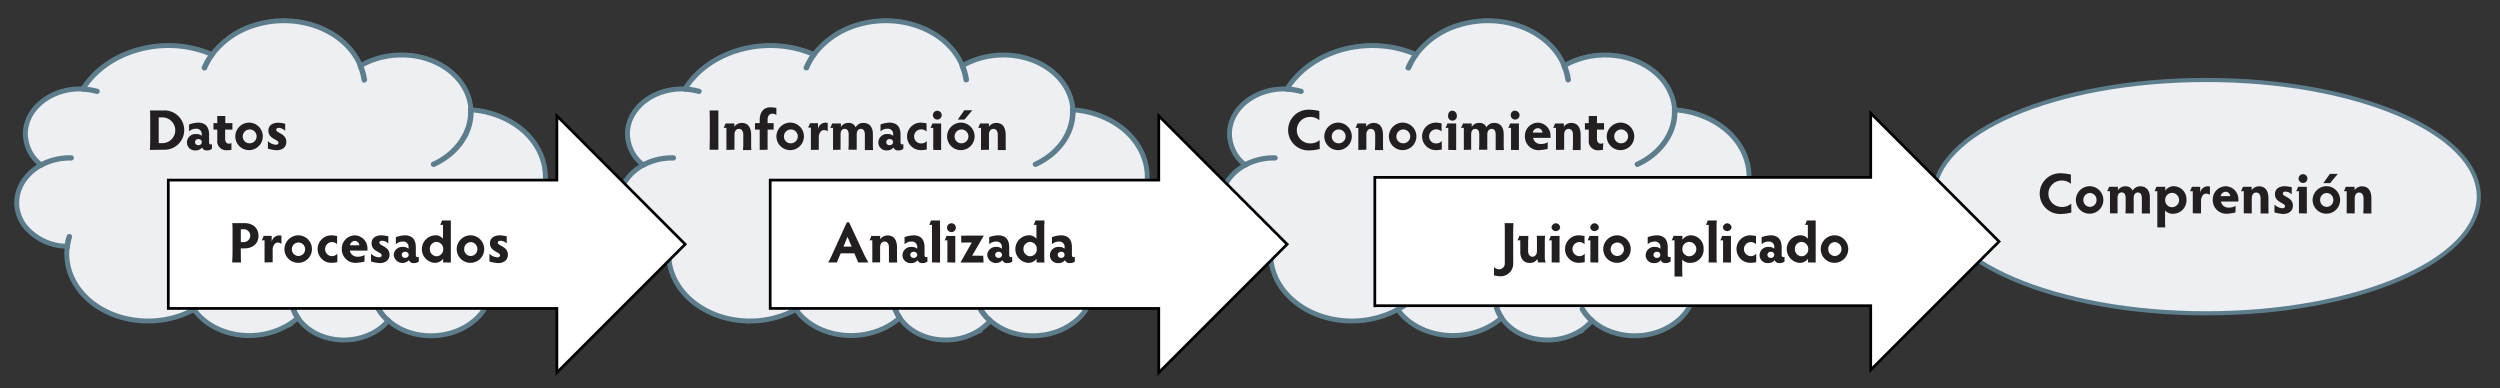 <svg id="Layer_1" data-name="Layer 1" xmlns="http://www.w3.org/2000/svg" viewBox="0 0 567 88"><rect x="0" y="0" width="567" height="88" fill="#333333" stroke="none"/><defs><style>.cls-1,.cls-2,.cls-4,.cls-5{fill:#edeff3;}.cls-1,.cls-3,.cls-4,.cls-5{stroke:#5e7d8c;stroke-miterlimit:8;}.cls-1{stroke-width:0.94px;}.cls-3{fill:none;}.cls-3,.cls-5{stroke-width:0.89px;}.cls-4{stroke-width:1.11px;}.cls-4,.cls-6{fill-rule:evenodd;}.cls-6{fill:#fff;stroke:#000;stroke-miterlimit:10;stroke-width:0.62px;}.cls-7{fill:#231f20;}</style></defs><ellipse class="cls-1" cx="500.38" cy="44.6" rx="61.81" ry="26.46"/><path class="cls-2" d="M288.27,56.06c-1,8.55,6.56,16,16.86,16.69A22,22,0,0,0,317,70.19c4.12,5.8,13.17,7.64,20.23,4.12a14.71,14.71,0,0,0,3.34-2.25c3.22,4.81,10.58,6.48,16.44,3.72a11.86,11.86,0,0,0,4.08-3.09c5,4.46,13.56,4.63,19,.38a10.88,10.88,0,0,0,4.23-6.73c7.79-2.16,12.12-9.12,9.66-15.56a12,12,0,0,0-.75-1.58c6-7.12,4-16.81-4.5-21.65a20.88,20.88,0,0,0-8.93-2.64c-.42-7.33-7.94-12.88-16.79-12.4a18.67,18.67,0,0,0-8.27,2.41C351.42,6.85,340.75,2.7,331,5.66a18.83,18.83,0,0,0-9.83,6.73c-10.38-4.58-23.39-1.23-29.08,7.48l-.21.33c-6.66-.32-12.48,3.88-13,9.4a9,9,0,0,0,3.56,7.83c-5.61,3.08-7.24,9.32-3.65,13.94a12.48,12.48,0,0,0,9.39,4.47Z"/><path class="cls-3" d="M288.27,56.06c-1,8.55,6.56,16,16.86,16.69A22,22,0,0,0,317,70.19c4.12,5.8,13.17,7.64,20.23,4.12a14.71,14.71,0,0,0,3.34-2.25c3.22,4.81,10.58,6.48,16.44,3.72a11.86,11.86,0,0,0,4.08-3.09c5,4.46,13.56,4.63,19,.38a10.88,10.88,0,0,0,4.23-6.73c7.79-2.16,12.12-9.12,9.66-15.56a12,12,0,0,0-.75-1.58c6-7.12,4-16.81-4.5-21.65a20.88,20.88,0,0,0-8.93-2.64c-.42-7.33-7.94-12.88-16.79-12.4a18.67,18.67,0,0,0-8.27,2.41C351.42,6.85,340.75,2.7,331,5.66a18.83,18.83,0,0,0-9.83,6.73c-10.38-4.58-23.39-1.23-29.08,7.48l-.21.33c-6.66-.32-12.48,3.88-13,9.4a9,9,0,0,0,3.56,7.83c-5.61,3.08-7.24,9.32-3.65,13.94a12.48,12.48,0,0,0,9.39,4.47Z"/><path class="cls-4" d="M288.27,56.06c-1,8.55,6.56,16,16.86,16.69A22,22,0,0,0,317,70.19c4.12,5.8,13.17,7.64,20.23,4.12a14.71,14.71,0,0,0,3.34-2.25c3.22,4.81,10.58,6.48,16.44,3.72a11.86,11.86,0,0,0,4.08-3.09c5,4.46,13.56,4.63,19,.38a10.88,10.88,0,0,0,4.23-6.73c7.79-2.16,12.12-9.12,9.66-15.56a12,12,0,0,0-.75-1.58c6-7.12,4-16.81-4.5-21.65a20.88,20.88,0,0,0-8.93-2.64c-.42-7.33-7.94-12.88-16.79-12.4a18.67,18.67,0,0,0-8.27,2.41C351.42,6.85,340.75,2.7,331,5.66a18.83,18.83,0,0,0-9.83,6.73c-10.38-4.58-23.39-1.23-29.08,7.48l-.21.33c-6.66-.32-12.48,3.88-13,9.4a9,9,0,0,0,3.56,7.83c-5.61,3.08-7.24,9.32-3.65,13.94a12.48,12.48,0,0,0,9.39,4.47Z"/><path class="cls-5" d="M282.26,37.65a.2.2,0,0,1-.16-.07.14.14,0,0,1,0-.21,14.25,14.25,0,0,1,7.07-1.71.17.17,0,0,1,.18.16.19.19,0,0,1-.2.15,13.76,13.76,0,0,0-6.84,1.65A.19.19,0,0,1,282.26,37.65Z"/><path class="cls-5" d="M295,20.86H295a14.8,14.8,0,0,0-3.06-.49.16.16,0,0,1-.17-.16.18.18,0,0,1,.2-.14,13.73,13.73,0,0,1,3.15.51.14.14,0,0,1,.12.19A.19.19,0,0,1,295,20.86Z"/><path class="cls-5" d="M319.41,15.53h-.07a.14.14,0,0,1-.12-.19A15.41,15.41,0,0,1,321,12.28a.21.21,0,0,1,.25-.06.14.14,0,0,1,.07.21,15.11,15.11,0,0,0-1.7,3A.16.16,0,0,1,319.41,15.53Z"/><path class="cls-5" d="M355.66,18.25a.17.17,0,0,1-.19-.13,13.09,13.09,0,0,0-.88-3.15.16.16,0,0,1,.11-.2.21.21,0,0,1,.24.09,13.09,13.09,0,0,1,.9,3.22.17.17,0,0,1-.16.17Z"/><path class="cls-5" d="M371.37,37.42a.21.21,0,0,1-.17-.08.15.15,0,0,1,.08-.21c5.35-2.46,8.63-7.3,8.34-12.33,0-.08.07-.15.17-.16h0a.18.18,0,0,1,.19.14c.29,5.14-3.06,10.1-8.54,12.62Z"/><path class="cls-5" d="M393.37,49.57a.21.21,0,0,1-.18-.08A12.59,12.59,0,0,0,389,45.22a.13.13,0,0,1,0-.21.21.21,0,0,1,.26,0,12.93,12.93,0,0,1,4.28,4.37.15.15,0,0,1-.09.21Z"/><path class="cls-5" d="M384.35,66.44h0a.17.17,0,0,1-.16-.17,9.34,9.34,0,0,0,.11-2.11.17.17,0,0,1,.17-.17h0a.18.18,0,0,1,.19.14,9.36,9.36,0,0,1-.11,2.18A.18.18,0,0,1,384.35,66.44Z"/><path class="cls-5" d="M361.08,72.85a.24.24,0,0,1-.14,0,11,11,0,0,1-2.22-2.66.15.15,0,0,1,.09-.2.2.2,0,0,1,.25.07,10.9,10.9,0,0,0,2.15,2.58.14.14,0,0,1,0,.22A.25.25,0,0,1,361.08,72.85Z"/><path class="cls-5" d="M340.56,72.25a.21.21,0,0,1-.17-.08,8.92,8.92,0,0,1-1.12-2.33c0-.08,0-.16.13-.19a.2.2,0,0,1,.23.11A8.72,8.72,0,0,0,340.72,72a.15.15,0,0,1-.08.21Z"/><path class="cls-5" d="M317.05,70.29a.2.2,0,0,1-.16-.07.14.14,0,0,1,.05-.21,18.29,18.29,0,0,0,3.46-2.42.22.22,0,0,1,.27,0,.13.13,0,0,1,0,.21,18.89,18.89,0,0,1-3.53,2.47A.17.17,0,0,1,317.05,70.29Z"/><path class="cls-5" d="M288.23,56.24s0,0,0,0-.18-.07-.17-.16a13.21,13.21,0,0,1,.52-2.45.18.18,0,0,1,.22-.11.16.16,0,0,1,.14.18,12.68,12.68,0,0,0-.51,2.4A.19.19,0,0,1,288.23,56.24Z"/><polyline class="cls-6" points="311.85 69.33 424.28 69.33 424.28 83.89 453.38 54.78 424.28 25.68 424.28 40.23 311.81 40.23 311.81 69.67"/><path class="cls-2" d="M151.76,56.06c-1,8.55,6.56,16,16.86,16.69a22,22,0,0,0,11.89-2.56c4.11,5.8,13.17,7.64,20.23,4.12a14.65,14.65,0,0,0,3.33-2.25c3.22,4.81,10.58,6.48,16.45,3.72a12,12,0,0,0,4.08-3.09c5,4.46,13.55,4.63,19,.38a10.89,10.89,0,0,0,4.24-6.73c7.79-2.16,12.11-9.12,9.66-15.56a10.91,10.91,0,0,0-.76-1.58c6-7.12,4-16.81-4.5-21.65a20.84,20.84,0,0,0-8.92-2.64c-.42-7.33-7.94-12.88-16.79-12.4a18.67,18.67,0,0,0-8.27,2.41C214.9,6.85,204.23,2.7,194.46,5.66a18.85,18.85,0,0,0-9.84,6.73c-10.37-4.58-23.39-1.23-29.07,7.48l-.21.33c-6.66-.32-12.48,3.88-13,9.4a9,9,0,0,0,3.57,7.83c-5.61,3.08-7.24,9.32-3.65,13.94a12.46,12.46,0,0,0,9.39,4.47Z"/><path class="cls-3" d="M151.76,56.06c-1,8.55,6.56,16,16.86,16.69a22,22,0,0,0,11.89-2.56c4.11,5.8,13.17,7.64,20.23,4.12a14.65,14.65,0,0,0,3.33-2.25c3.22,4.81,10.58,6.48,16.45,3.72a12,12,0,0,0,4.08-3.09c5,4.46,13.55,4.63,19,.38a10.89,10.89,0,0,0,4.24-6.73c7.79-2.16,12.11-9.12,9.66-15.56a10.91,10.91,0,0,0-.76-1.58c6-7.12,4-16.81-4.5-21.65a20.84,20.84,0,0,0-8.92-2.64c-.42-7.33-7.94-12.88-16.79-12.4a18.67,18.67,0,0,0-8.27,2.41C214.9,6.85,204.23,2.7,194.46,5.66a18.85,18.85,0,0,0-9.84,6.73c-10.37-4.58-23.39-1.23-29.07,7.48l-.21.33c-6.66-.32-12.48,3.88-13,9.4a9,9,0,0,0,3.57,7.83c-5.61,3.08-7.24,9.32-3.65,13.94a12.46,12.46,0,0,0,9.39,4.47Z"/><path class="cls-4" d="M151.76,56.06c-1,8.55,6.56,16,16.86,16.69a22,22,0,0,0,11.89-2.56c4.11,5.8,13.17,7.64,20.23,4.12a14.65,14.65,0,0,0,3.33-2.25c3.22,4.81,10.58,6.48,16.45,3.72a12,12,0,0,0,4.08-3.09c5,4.46,13.55,4.63,19,.38a10.89,10.89,0,0,0,4.24-6.73c7.79-2.16,12.11-9.12,9.66-15.56a10.91,10.91,0,0,0-.76-1.58c6-7.12,4-16.81-4.5-21.65a20.84,20.84,0,0,0-8.92-2.64c-.42-7.33-7.94-12.88-16.79-12.4a18.67,18.67,0,0,0-8.27,2.41C214.9,6.85,204.23,2.7,194.46,5.66a18.85,18.85,0,0,0-9.84,6.73c-10.37-4.58-23.39-1.23-29.07,7.48l-.21.33c-6.66-.32-12.48,3.88-13,9.4a9,9,0,0,0,3.57,7.83c-5.61,3.08-7.24,9.32-3.65,13.94a12.46,12.46,0,0,0,9.39,4.47Z"/><path class="cls-5" d="M145.75,37.65a.21.21,0,0,1-.17-.07.14.14,0,0,1,.06-.21,14.19,14.19,0,0,1,7.06-1.71c.11,0,.19.07.18.16a.17.17,0,0,1-.19.15,13.83,13.83,0,0,0-6.85,1.65A.16.16,0,0,1,145.75,37.65Z"/><path class="cls-5" d="M158.51,20.86h-.07a14.71,14.71,0,0,0-3.05-.49.16.16,0,0,1-.17-.16.18.18,0,0,1,.2-.14,13.91,13.91,0,0,1,3.15.51.13.13,0,0,1,.11.19A.18.18,0,0,1,158.51,20.86Z"/><path class="cls-5" d="M182.89,15.53h-.07a.14.14,0,0,1-.11-.19,14.88,14.88,0,0,1,1.72-3.05.23.23,0,0,1,.26-.06.13.13,0,0,1,.06.21,14.58,14.58,0,0,0-1.69,3A.18.18,0,0,1,182.89,15.53Z"/><path class="cls-5" d="M219.15,18.25a.16.16,0,0,1-.19-.13,13.11,13.11,0,0,0-.89-3.15.16.16,0,0,1,.12-.2.21.21,0,0,1,.24.09,14,14,0,0,1,.9,3.22.17.17,0,0,1-.16.17Z"/><path class="cls-5" d="M234.86,37.42a.2.2,0,0,1-.17-.08.14.14,0,0,1,.07-.21c5.36-2.46,8.63-7.3,8.34-12.33a.18.18,0,0,1,.18-.16h0c.1,0,.19.06.19.14.3,5.14-3.05,10.1-8.53,12.62Z"/><path class="cls-5" d="M256.85,49.57a.18.18,0,0,1-.17-.08,12.62,12.62,0,0,0-4.18-4.27.13.13,0,0,1,0-.21.21.21,0,0,1,.26,0A12.84,12.84,0,0,1,257,49.35a.14.14,0,0,1-.08.21Z"/><path class="cls-5" d="M247.84,66.44h0a.15.15,0,0,1-.15-.17,9.34,9.34,0,0,0,.1-2.11.18.18,0,0,1,.18-.17h0c.1,0,.19.06.19.14a9.36,9.36,0,0,1-.11,2.18A.17.17,0,0,1,247.84,66.44Z"/><path class="cls-5" d="M224.57,72.85a.25.25,0,0,1-.15,0,10.91,10.91,0,0,1-2.21-2.66c-.05-.07,0-.16.08-.2a.19.19,0,0,1,.25.07,10.94,10.94,0,0,0,2.16,2.58.14.14,0,0,1,0,.22A.21.21,0,0,1,224.57,72.85Z"/><path class="cls-5" d="M204.05,72.25a.2.2,0,0,1-.17-.08,9.29,9.29,0,0,1-1.13-2.33.17.17,0,0,1,.14-.19.18.18,0,0,1,.22.11A9.05,9.05,0,0,0,204.2,72a.14.14,0,0,1-.07.21Z"/><path class="cls-5" d="M180.54,70.29a.19.19,0,0,1-.16-.07.13.13,0,0,1,.05-.21,18.61,18.61,0,0,0,3.46-2.42.21.21,0,0,1,.26,0,.13.13,0,0,1,0,.21,18.57,18.57,0,0,1-3.53,2.47A.16.16,0,0,1,180.54,70.29Z"/><path class="cls-5" d="M151.72,56.24h0a.16.16,0,0,1-.17-.16,14.08,14.08,0,0,1,.52-2.45.2.2,0,0,1,.23-.11c.1,0,.16.1.13.18a14.46,14.46,0,0,0-.51,2.4A.17.17,0,0,1,151.72,56.24Z"/><polygon class="cls-6" points="205.83 40.84 262.81 40.84 262.81 26.29 291.92 55.4 262.81 84.5 262.81 69.95 174.68 69.95 174.68 40.84 205.83 40.84"/><path class="cls-2" d="M15.24,56.06c-1,8.55,6.56,16,16.86,16.69A22,22,0,0,0,44,70.19c4.12,5.8,13.18,7.64,20.23,4.12a14.71,14.71,0,0,0,3.34-2.25c3.22,4.81,10.58,6.48,16.44,3.72a11.86,11.86,0,0,0,4.08-3.09c5,4.46,13.56,4.63,19,.38a10.88,10.88,0,0,0,4.23-6.73c7.79-2.16,12.12-9.12,9.66-15.56a12,12,0,0,0-.75-1.58c6-7.12,4-16.81-4.5-21.65a20.88,20.88,0,0,0-8.93-2.64C106.41,17.58,98.89,12,90,12.51a18.59,18.59,0,0,0-8.26,2.41C78.39,6.85,67.72,2.7,57.94,5.66a18.83,18.83,0,0,0-9.83,6.73C37.74,7.81,24.72,11.16,19,19.87l-.21.33c-6.66-.32-12.47,3.88-13,9.4a9,9,0,0,0,3.56,7.83c-5.6,3.08-7.24,9.32-3.65,13.94a12.48,12.48,0,0,0,9.39,4.47Z"/><path class="cls-3" d="M15.24,56.06c-1,8.55,6.56,16,16.86,16.69A22,22,0,0,0,44,70.19c4.12,5.8,13.18,7.64,20.23,4.12a14.71,14.71,0,0,0,3.34-2.25c3.22,4.81,10.58,6.48,16.44,3.72a11.86,11.86,0,0,0,4.08-3.09c5,4.46,13.56,4.63,19,.38a10.88,10.88,0,0,0,4.23-6.73c7.79-2.16,12.12-9.12,9.66-15.56a12,12,0,0,0-.75-1.58c6-7.12,4-16.81-4.5-21.65a20.88,20.88,0,0,0-8.93-2.64C106.41,17.58,98.89,12,90,12.51a18.59,18.59,0,0,0-8.26,2.41C78.39,6.85,67.72,2.7,57.94,5.66a18.83,18.83,0,0,0-9.83,6.73C37.74,7.81,24.72,11.16,19,19.87l-.21.33c-6.66-.32-12.47,3.88-13,9.4a9,9,0,0,0,3.56,7.83c-5.6,3.08-7.24,9.32-3.65,13.94a12.48,12.48,0,0,0,9.39,4.47Z"/><path class="cls-4" d="M15.24,56.06c-1,8.55,6.56,16,16.86,16.69A22,22,0,0,0,44,70.19c4.12,5.8,13.18,7.64,20.23,4.12a14.71,14.71,0,0,0,3.34-2.25c3.22,4.81,10.58,6.48,16.44,3.72a11.86,11.86,0,0,0,4.08-3.09c5,4.46,13.56,4.63,19,.38a10.88,10.88,0,0,0,4.23-6.73c7.79-2.16,12.12-9.12,9.66-15.56a12,12,0,0,0-.75-1.58c6-7.12,4-16.81-4.5-21.65a20.88,20.88,0,0,0-8.93-2.64C106.41,17.58,98.89,12,90,12.51a18.59,18.59,0,0,0-8.26,2.41C78.39,6.85,67.72,2.7,57.94,5.66a18.83,18.83,0,0,0-9.83,6.73C37.74,7.81,24.72,11.16,19,19.87l-.21.33c-6.66-.32-12.47,3.88-13,9.4a9,9,0,0,0,3.56,7.83c-5.6,3.08-7.24,9.32-3.65,13.94a12.48,12.48,0,0,0,9.39,4.47Z"/><path class="cls-5" d="M9.23,37.65a.2.2,0,0,1-.16-.07.14.14,0,0,1,0-.21,14.25,14.25,0,0,1,7.07-1.71.17.17,0,0,1,.18.16.19.19,0,0,1-.2.15,13.79,13.79,0,0,0-6.84,1.65A.19.19,0,0,1,9.23,37.65Z"/><path class="cls-5" d="M22,20.86h-.07a14.8,14.8,0,0,0-3.06-.49.16.16,0,0,1-.17-.16.18.18,0,0,1,.2-.14,13.73,13.73,0,0,1,3.15.51.14.14,0,0,1,.12.19A.19.19,0,0,1,22,20.86Z"/><path class="cls-5" d="M46.38,15.53h-.07a.14.14,0,0,1-.12-.19,15.41,15.41,0,0,1,1.73-3.05.23.23,0,0,1,.26-.06.14.14,0,0,1,.06.21,15.11,15.11,0,0,0-1.7,3A.16.16,0,0,1,46.38,15.53Z"/><path class="cls-5" d="M82.64,18.25a.18.18,0,0,1-.2-.13A13.09,13.09,0,0,0,81.56,15a.16.16,0,0,1,.12-.2.2.2,0,0,1,.23.09,13.09,13.09,0,0,1,.9,3.22c0,.08-.06.16-.16.17Z"/><path class="cls-5" d="M98.34,37.42a.23.23,0,0,1-.17-.08.15.15,0,0,1,.08-.21c5.35-2.46,8.63-7.3,8.34-12.33,0-.08.07-.15.18-.16h0a.18.18,0,0,1,.19.14c.3,5.14-3,10.1-8.53,12.62Z"/><path class="cls-5" d="M120.34,49.57a.21.21,0,0,1-.18-.08A12.59,12.59,0,0,0,116,45.22a.13.13,0,0,1,0-.21.21.21,0,0,1,.26,0,12.93,12.93,0,0,1,4.28,4.37.15.15,0,0,1-.09.21Z"/><path class="cls-5" d="M111.32,66.44h0a.17.17,0,0,1-.16-.17,8.8,8.8,0,0,0,.11-2.11c0-.09.07-.16.18-.17h0c.1,0,.19.06.19.14a9.36,9.36,0,0,1-.11,2.18A.18.18,0,0,1,111.32,66.44Z"/><path class="cls-5" d="M88.05,72.85a.24.24,0,0,1-.14,0,11.19,11.19,0,0,1-2.22-2.66.15.15,0,0,1,.09-.2A.2.2,0,0,1,86,70a10.9,10.9,0,0,0,2.15,2.58.14.14,0,0,1,0,.22A.21.21,0,0,1,88.05,72.85Z"/><path class="cls-5" d="M67.53,72.25a.23.23,0,0,1-.17-.08,8.92,8.92,0,0,1-1.12-2.33c0-.08,0-.16.13-.19a.2.2,0,0,1,.23.11A8.72,8.72,0,0,0,67.69,72a.14.14,0,0,1-.07.21Z"/><path class="cls-5" d="M44,70.29a.2.2,0,0,1-.16-.07.14.14,0,0,1,.06-.21,19,19,0,0,0,3.46-2.42.21.21,0,0,1,.26,0,.13.13,0,0,1,0,.21,18.89,18.89,0,0,1-3.53,2.47A.17.17,0,0,1,44,70.29Z"/><path class="cls-5" d="M15.2,56.24h0c-.11,0-.18-.07-.17-.16a13.21,13.21,0,0,1,.52-2.45.19.19,0,0,1,.22-.11.16.16,0,0,1,.14.18,12.68,12.68,0,0,0-.51,2.4A.19.19,0,0,1,15.2,56.24Z"/><polygon class="cls-6" points="69.31 40.84 126.3 40.84 126.3 26.29 155.4 55.4 126.3 84.5 126.3 69.95 38.17 69.95 38.17 40.84 69.31 40.84"/><path class="cls-7" d="M54.62,57.19c0,.88,0,1.92.05,2.33h-2c0-.41.07-1.45.07-2.33V52.82c0-.88,0-1.82-.07-2.21h2.78c2,0,3.18,1.21,3.18,2.87s-1.19,2.85-3.19,2.85h-.83Zm0-2.28h.62a1.46,1.46,0,0,0,1.51-1.44A1.43,1.43,0,0,0,55.24,52h-.62Z"/><path class="cls-7" d="M60,59.52c0-.45,0-.89,0-1.33V54.5h-.63a6.91,6.91,0,0,0,.43-1h1.82v1.33a1.77,1.77,0,0,1,1.63-1.44,5.51,5.51,0,0,1,.58.05V55.3A1.57,1.57,0,0,0,63,55c-.73,0-1.16.87-1.16,1.59v1.56c0,.44,0,.88,0,1.33Z"/><path class="cls-7" d="M67.71,53.37a3.12,3.12,0,1,1-3.2,3.13A3.17,3.17,0,0,1,67.71,53.37Zm0,4.69A1.52,1.52,0,0,0,69.2,56.5a1.5,1.5,0,1,0-3,0A1.51,1.51,0,0,0,67.71,58.06Z"/><path class="cls-7" d="M75.2,58.09a1.67,1.67,0,0,0,1.31-.54v1.91a7.46,7.46,0,0,1-1.35.15,3.12,3.12,0,1,1,0-6.24c.51,0,.93.13,1.3.14v1.88a1.67,1.67,0,0,0-1.26-.49,1.6,1.6,0,0,0,0,3.19Z"/><path class="cls-7" d="M82.67,59.33a11.44,11.44,0,0,1-1.92.29,3.09,3.09,0,0,1-3.23-3.11,3,3,0,0,1,2.93-3.13,2.94,2.94,0,0,1,2.89,3,2.52,2.52,0,0,1,0,.46h-4a1.69,1.69,0,0,0,1.71,1.38,2.87,2.87,0,0,0,1.62-.39Zm-1.17-3.7a1.09,1.09,0,0,0-1-1,1.19,1.19,0,0,0-1.13,1Z"/><path class="cls-7" d="M84.15,57.54a2.87,2.87,0,0,0,1.8.83c.38,0,.61-.18.61-.47,0-.76-2.29-.84-2.29-2.7,0-1.14.82-1.83,2.29-1.83a9.54,9.54,0,0,1,1.52.23v1.63a2.09,2.09,0,0,0-1.43-.63c-.44,0-.6.21-.6.46,0,.72,2.29.79,2.29,2.71,0,1.11-.78,1.9-2.27,1.9a11.2,11.2,0,0,1-1.92-.35Z"/><path class="cls-7" d="M95,59.31a1.78,1.78,0,0,1-1.15.36A1.06,1.06,0,0,1,92.75,59a2,2,0,0,1-3.45-1.13A1.93,1.93,0,0,1,91.43,56a1.83,1.83,0,0,1,1.23.42V56a1.17,1.17,0,0,0-1.33-1.21,2.13,2.13,0,0,0-1.55.61V53.78a7.27,7.27,0,0,1,2-.41c1.75,0,2.53,1,2.53,2.73v1.63c0,.47.16.58.34.58a.51.51,0,0,0,.31-.07Zm-3.1-.83a.76.76,0,0,0,.8-.69.75.75,0,0,0-.8-.68.69.69,0,1,0,0,1.37Z"/><path class="cls-7" d="M100.5,59.52c0-.23,0-.46,0-.84a2.32,2.32,0,0,1-2,.93,3.13,3.13,0,0,1,.15-6.24,2.11,2.11,0,0,1,1.82.78V51h-.64a6.55,6.55,0,0,0,.42-1h2c0,.46,0,1,0,1.32v6.9c0,.4,0,1,0,1.33ZM99,54.86a1.56,1.56,0,0,0-1.51,1.63,1.58,1.58,0,0,0,1.54,1.63,1.56,1.56,0,0,0,1.49-1.62A1.58,1.58,0,0,0,99,54.86Z"/><path class="cls-7" d="M106.77,53.37a3.12,3.12,0,1,1-3.19,3.13A3.16,3.16,0,0,1,106.77,53.37Zm0,4.69a1.53,1.53,0,0,0,1.5-1.56,1.55,1.55,0,0,0-1.5-1.59,1.53,1.53,0,0,0-1.49,1.59A1.51,1.51,0,0,0,106.77,58.06Z"/><path class="cls-7" d="M111,57.54a2.82,2.82,0,0,0,1.8.83c.37,0,.61-.18.61-.47,0-.76-2.29-.84-2.29-2.7,0-1.14.82-1.83,2.29-1.83a9.74,9.74,0,0,1,1.52.23v1.63a2.09,2.09,0,0,0-1.43-.63c-.44,0-.6.21-.6.46,0,.72,2.29.79,2.29,2.71,0,1.11-.78,1.9-2.28,1.9a11,11,0,0,1-1.91-.35Z"/><path class="cls-7" d="M34,34c0-.4.07-1.44.07-2.33V27.38c0-.88,0-1.94-.07-2.33h3.11a4.46,4.46,0,1,1,0,8.91Zm2-1.54h1a2.92,2.92,0,0,0,0-5.83H36Z"/><path class="cls-7" d="M48.07,33.75a1.74,1.74,0,0,1-1.16.36,1.07,1.07,0,0,1-1.08-.66,1.75,1.75,0,0,1-1.43.66,1.8,1.8,0,0,1-2-1.79,1.93,1.93,0,0,1,2.13-1.92,1.8,1.8,0,0,1,1.22.41v-.4a1.17,1.17,0,0,0-1.32-1.21,2.13,2.13,0,0,0-1.55.61V28.23a6.82,6.82,0,0,1,2-.42c1.76,0,2.54,1,2.54,2.73v1.64c0,.47.16.57.34.57a.46.46,0,0,0,.31-.07ZM45,32.92a.69.69,0,1,0,0-1.37.69.69,0,1,0,0,1.37Z"/><path class="cls-7" d="M52.49,34c-.25,0-.59.08-1.05.08a2.05,2.05,0,0,1-2.16-2.31V29.4h-.87V27.93h.87v-.45c0-.42,0-.85,0-1.17H51.1c0,.32,0,.73,0,1.17v.45h1.61V29.4H51.06v2c0,.87.36,1.18.88,1.18a1,1,0,0,0,.55-.13Z"/><path class="cls-7" d="M56.56,27.81a3.12,3.12,0,1,1-3.2,3.13A3.17,3.17,0,0,1,56.56,27.81Zm0,4.69a1.57,1.57,0,1,0-1.5-1.56A1.52,1.52,0,0,0,56.56,32.5Z"/><path class="cls-7" d="M60.76,32a2.82,2.82,0,0,0,1.79.83c.38,0,.61-.18.61-.46,0-.77-2.29-.85-2.29-2.71,0-1.14.82-1.83,2.29-1.83a10.63,10.63,0,0,1,1.52.23v1.63A2.1,2.1,0,0,0,63.25,29c-.44,0-.6.21-.6.46,0,.73,2.29.79,2.29,2.72,0,1.1-.78,1.89-2.27,1.89a10.86,10.86,0,0,1-1.91-.35Z"/><path class="cls-7" d="M343.2,59.66a2.86,2.86,0,0,1-3,3c-.51,0-.88-.14-1.36-.18V60.56a1.54,1.54,0,0,0,1.22.52,1.34,1.34,0,0,0,1.23-1.49V52.94c0-.89,0-1.94-.05-2.33h2c0,.39-.05,1.44-.05,2.33Z"/><path class="cls-7" d="M348.87,59.52a2.08,2.08,0,0,1-.19-.8,1.91,1.91,0,0,1-1.76.91c-1.25,0-2.12-.87-2.12-2.51V54.51h-.65a6.92,6.92,0,0,0,.43-1h2.05c0,.38-.05,1-.05,1.32v2.1c0,1,.57,1.3,1,1.3s1-.37,1-1.31V54.8c0-.35,0-.94-.05-1.32h1.88c0,.38-.05,1-.05,1.32v3.36a3.26,3.26,0,0,0,.21,1.36Z"/><path class="cls-7" d="M351.92,59.52c0-.28,0-.88,0-1.33V54.51h-.64a4.55,4.55,0,0,0,.43-1h2c0,.29,0,.85,0,1.32v3.39c0,.48,0,1.08,0,1.33Zm.92-8.88a1,1,0,0,1,1,1,1,1,0,0,1-1.95,0A1,1,0,0,1,352.84,50.64Z"/><path class="cls-7" d="M358.11,58.09a1.66,1.66,0,0,0,1.31-.54v1.91a7.46,7.46,0,0,1-1.35.15,3.12,3.12,0,1,1,0-6.24c.51,0,.94.13,1.3.14v1.88a1.67,1.67,0,0,0-1.26-.49,1.6,1.6,0,0,0,0,3.19Z"/><path class="cls-7" d="M360.7,59.52c0-.28,0-.88,0-1.33V54.51h-.64a5.06,5.06,0,0,0,.43-1h2c0,.29,0,.85,0,1.32v3.39c0,.48,0,1.08,0,1.33Zm.92-8.88a1,1,0,0,1,1,1,1,1,0,0,1-1.95,0A1,1,0,0,1,361.62,50.64Z"/><path class="cls-7" d="M366.81,53.37a3.12,3.12,0,1,1-3.2,3.13A3.16,3.16,0,0,1,366.81,53.37Zm0,4.69a1.52,1.52,0,0,0,1.49-1.56,1.5,1.5,0,1,0-3,0A1.51,1.51,0,0,0,366.81,58.06Z"/><path class="cls-7" d="M378.9,59.31a1.83,1.83,0,0,1-1.16.36,1.06,1.06,0,0,1-1.08-.66,1.78,1.78,0,0,1-1.43.66,1.81,1.81,0,0,1-2-1.79A1.94,1.94,0,0,1,375.35,56a1.8,1.8,0,0,1,1.22.42V56a1.17,1.17,0,0,0-1.33-1.21,2.12,2.12,0,0,0-1.54.61V53.78a7.26,7.26,0,0,1,2-.41c1.76,0,2.54,1,2.54,2.73v1.63c0,.47.15.58.33.58a.54.54,0,0,0,.32-.07Zm-3.11-.83a.69.69,0,1,0,0-1.37.69.69,0,1,0,0,1.37Z"/><path class="cls-7" d="M379.78,62.71c0-.36,0-1,0-1.31V54.5h-.64a7.6,7.6,0,0,0,.43-1h2v.87a2.38,2.38,0,0,1,1.95-1,2.94,2.94,0,0,1,2.86,3.05,3,3,0,0,1-3,3.2,2.27,2.27,0,0,1-1.85-.75V61.4c0,.35,0,1,.06,1.31Zm3.31-4.59a1.63,1.63,0,0,0,0-3.26,1.59,1.59,0,0,0-1.53,1.64A1.58,1.58,0,0,0,383.09,58.12Z"/><path class="cls-7" d="M387.49,59.52a12.87,12.87,0,0,0,.05-1.33V51h-.64a6,6,0,0,0,.41-1h2.06a13,13,0,0,0-.05,1.32v6.9a12.4,12.4,0,0,0,.05,1.33Z"/><path class="cls-7" d="M390.79,59.52c0-.28,0-.88,0-1.33V54.51h-.64a4.55,4.55,0,0,0,.43-1h2c0,.29,0,.85,0,1.32v3.39c0,.48,0,1.08,0,1.33Zm.92-8.88a1,1,0,0,1,1,1,1,1,0,0,1-1.95,0A1,1,0,0,1,391.71,50.64Z"/><path class="cls-7" d="M397,58.09a1.66,1.66,0,0,0,1.31-.54v1.91a7.46,7.46,0,0,1-1.35.15,3.12,3.12,0,1,1,0-6.24c.51,0,.94.13,1.3.14v1.88A1.67,1.67,0,0,0,397,54.9a1.6,1.6,0,0,0,0,3.19Z"/><path class="cls-7" d="M404.74,59.31a1.79,1.79,0,0,1-1.16.36A1.07,1.07,0,0,1,402.5,59a1.78,1.78,0,0,1-1.43.66,1.8,1.8,0,0,1-2-1.79A1.93,1.93,0,0,1,401.19,56a1.8,1.8,0,0,1,1.22.42V56a1.16,1.16,0,0,0-1.32-1.21,2.13,2.13,0,0,0-1.55.61V53.78a7.26,7.26,0,0,1,2-.41c1.76,0,2.54,1,2.54,2.73v1.63c0,.47.16.58.34.58a.53.53,0,0,0,.31-.07Zm-3.11-.83a.69.69,0,1,0,0-1.37.69.69,0,1,0,0,1.37Z"/><path class="cls-7" d="M410.06,59.52c0-.23,0-.46,0-.84a2.31,2.31,0,0,1-2,.93,3.13,3.13,0,0,1,.14-6.24,2.1,2.1,0,0,1,1.82.78V51h-.64a5.71,5.71,0,0,0,.42-1h2c0,.46,0,1,0,1.32v6.9c0,.4,0,1,0,1.33Zm-1.47-4.66a1.56,1.56,0,0,0-1.51,1.63,1.58,1.58,0,0,0,1.55,1.63,1.55,1.55,0,0,0,1.48-1.62A1.58,1.58,0,0,0,408.59,54.86Z"/><path class="cls-7" d="M416.14,53.37a3.12,3.12,0,1,1-3.2,3.13A3.16,3.16,0,0,1,416.14,53.37Zm0,4.69a1.53,1.53,0,0,0,1.5-1.56,1.55,1.55,0,0,0-1.5-1.59,1.53,1.53,0,0,0-1.49,1.59A1.51,1.51,0,0,0,416.14,58.06Z"/><path class="cls-7" d="M162.93,31.63c0,.89,0,1.93,0,2.33h-2c0-.4.05-1.44.05-2.33V27.38c0-.88,0-1.94-.05-2.33h2c0,.39,0,1.45,0,2.33Z"/><path class="cls-7" d="M164.75,34c0-.38,0-1,0-1.33V29h-.63a9.36,9.36,0,0,0,.43-1h2v.75a2,2,0,0,1,1.69-.87c1.4,0,2.12,1,2.12,2.76v2.06c0,.37,0,.95.05,1.33h-1.89c0-.38.06-1,.06-1.33V30.57c0-.88-.42-1.34-1-1.34s-1,.5-1,1.3v2.1c0,.37,0,.95,0,1.33Z"/><path class="cls-7" d="M172.3,34c0-.3,0-.9,0-1.33V29.4h-1.07V27.93h1.07v-.69c0-1.93,1-2.9,2.43-2.9.61,0,.86.1,1.35.12v1.65a1.22,1.22,0,0,0-.94-.32c-.63,0-1.05.47-1.05,1.38v.76h1.37V29.4h-1.37v3.23c0,.43,0,1,0,1.33Z"/><path class="cls-7" d="M179.29,27.81a3.12,3.12,0,1,1-3.2,3.13A3.16,3.16,0,0,1,179.29,27.81Zm0,4.69a1.57,1.57,0,1,0-1.49-1.56A1.51,1.51,0,0,0,179.29,32.5Z"/><path class="cls-7" d="M183.91,34c0-.44,0-.89,0-1.33V28.94h-.64a6.8,6.8,0,0,0,.43-1h1.82v1.32a1.77,1.77,0,0,1,1.64-1.44,5.5,5.5,0,0,1,.57.05v1.89a1.5,1.5,0,0,0-.87-.26c-.73,0-1.16.87-1.16,1.58v1.56c0,.44,0,.89,0,1.33Z"/><path class="cls-7" d="M188.93,34c0-.3,0-.9,0-1.33V29h-.64a6.11,6.11,0,0,0,.43-1h2v.79a1.9,1.9,0,0,1,1.71-.91,1.6,1.6,0,0,1,1.63,1,1.91,1.91,0,0,1,1.78-1c1.27,0,2.13.87,2.13,2.52v2.3a13,13,0,0,0,.05,1.33h-1.87c0-.42,0-1,0-1.33V30.57c0-.93-.33-1.34-.9-1.34s-.95.44-.95,1.27v2.13c0,.5,0,.91,0,1.33h-1.87c0-.43.05-.83.05-1.33V30.46c0-.77-.3-1.23-.91-1.23s-.93.45-.93,1.26v2.14c0,.43,0,1,0,1.33Z"/><path class="cls-7" d="M204.88,33.75a1.78,1.78,0,0,1-1.16.36,1.06,1.06,0,0,1-1.08-.66,1.76,1.76,0,0,1-1.43.66,1.81,1.81,0,0,1-2-1.79,1.93,1.93,0,0,1,2.14-1.92,1.8,1.8,0,0,1,1.22.41v-.4a1.17,1.17,0,0,0-1.33-1.21,2.1,2.1,0,0,0-1.54.61V28.23a6.66,6.66,0,0,1,2-.42c1.76,0,2.54,1,2.54,2.73v1.64c0,.47.15.57.33.57a.48.48,0,0,0,.32-.07Zm-3.11-.83a.69.69,0,1,0,0-1.37.69.69,0,1,0,0,1.37Z"/><path class="cls-7" d="M208.88,32.53a1.69,1.69,0,0,0,1.31-.53v1.91a8.64,8.64,0,0,1-1.35.14,3.12,3.12,0,1,1,0-6.24c.51,0,.94.13,1.3.14v1.89a1.64,1.64,0,0,0-1.26-.5A1.59,1.59,0,0,0,207.32,31,1.57,1.57,0,0,0,208.88,32.53Z"/><path class="cls-7" d="M211.66,34c0-.27,0-.87,0-1.33V29h-.64a4.47,4.47,0,0,0,.43-1h2c0,.28,0,.84,0,1.31v3.39c0,.48,0,1.08,0,1.33Zm.92-8.88a1,1,0,0,1,1,1,1,1,0,1,1-1-1Z"/><path class="cls-7" d="M218,27.81a3.12,3.12,0,1,1-3.2,3.13A3.16,3.16,0,0,1,218,27.81Zm0,4.69a1.57,1.57,0,1,0-1.5-1.56A1.52,1.52,0,0,0,218,32.5Zm.71-7.49h1.81l-1.77,2.11h-1.53Z"/><path class="cls-7" d="M222.49,34c0-.38,0-1,0-1.33V29h-.64a9.36,9.36,0,0,0,.43-1h2v.75a2,2,0,0,1,1.69-.87c1.41,0,2.12,1,2.12,2.76v2.06c0,.37,0,.95.05,1.33H226.3c0-.38,0-1,0-1.33V30.57c0-.88-.41-1.34-1-1.34s-1,.5-1,1.3v2.1c0,.37,0,.95,0,1.33Z"/><path class="cls-7" d="M299.32,33.79a10.38,10.38,0,0,1-2.34.32,4.62,4.62,0,1,1,0-9.23,12.05,12.05,0,0,1,2.25.29v2.11a3.07,3.07,0,0,0-2.11-.76,3,3,0,1,0,0,6,3.14,3.14,0,0,0,2.17-.75Z"/><path class="cls-7" d="M303.55,27.81a3.12,3.12,0,1,1-3.2,3.13A3.16,3.16,0,0,1,303.55,27.81Zm0,4.69a1.57,1.57,0,1,0-1.5-1.56A1.52,1.52,0,0,0,303.55,32.5Z"/><path class="cls-7" d="M308.07,34c0-.38,0-1,0-1.33V29h-.64a9.36,9.36,0,0,0,.43-1h2v.75a2,2,0,0,1,1.69-.87c1.41,0,2.12,1,2.12,2.76v2.06c0,.37,0,.95.05,1.33h-1.88c0-.38.05-1,.05-1.33V30.57c0-.88-.41-1.34-1-1.34s-1,.5-1,1.3v2.1c0,.37,0,.95,0,1.33Z"/><path class="cls-7" d="M318.2,27.81a3.12,3.12,0,1,1-3.2,3.13A3.16,3.16,0,0,1,318.2,27.81Zm0,4.69a1.57,1.57,0,1,0-1.5-1.56A1.52,1.52,0,0,0,318.2,32.5Z"/><path class="cls-7" d="M325.68,32.53A1.73,1.73,0,0,0,327,32v1.91a8.78,8.78,0,0,1-1.35.14,3.12,3.12,0,1,1,0-6.24c.5,0,.93.13,1.3.14v1.89a1.64,1.64,0,0,0-1.27-.5A1.59,1.59,0,0,0,324.12,31,1.57,1.57,0,0,0,325.68,32.53Z"/><path class="cls-7" d="M328.47,34c0-.27,0-.87,0-1.33V29h-.64a5,5,0,0,0,.43-1h2c0,.28,0,.84,0,1.31v3.39c0,.48,0,1.08,0,1.33Zm.92-8.88a1,1,0,0,1,1,1,1,1,0,1,1-1.94,0A1,1,0,0,1,329.39,25.08Z"/><path class="cls-7" d="M332,34c0-.3,0-.9,0-1.33V29h-.64a6.11,6.11,0,0,0,.43-1h2v.79a1.9,1.9,0,0,1,1.71-.91,1.6,1.6,0,0,1,1.63,1,1.91,1.91,0,0,1,1.78-1c1.27,0,2.13.87,2.13,2.52v2.3a13,13,0,0,0,.05,1.33h-1.87c0-.42,0-1,0-1.33V30.57c0-.93-.33-1.34-.9-1.34s-1,.44-1,1.27v2.13c0,.5,0,.91,0,1.33h-1.87c0-.43.05-.83.05-1.33V30.46c0-.77-.3-1.23-.91-1.23s-.93.45-.93,1.26v2.14c0,.43,0,1,0,1.33Z"/><path class="cls-7" d="M342.7,34c0-.27,0-.87,0-1.33V29h-.64a4.47,4.47,0,0,0,.43-1h2c0,.28,0,.84,0,1.31v3.39c0,.48,0,1.08,0,1.33Zm.93-8.88a1,1,0,0,1,1,1,1,1,0,1,1-2,0A1,1,0,0,1,343.63,25.08Z"/><path class="cls-7" d="M351,33.78a13.19,13.19,0,0,1-1.93.28,3.08,3.08,0,0,1-3.22-3.1,3,3,0,0,1,2.92-3.14,2.94,2.94,0,0,1,2.89,3,1.82,1.82,0,0,1,0,.45h-3.95a1.67,1.67,0,0,0,1.7,1.38,2.84,2.84,0,0,0,1.63-.39Zm-1.17-3.71a1.08,1.08,0,0,0-1.06-1,1.19,1.19,0,0,0-1.13,1Z"/><path class="cls-7" d="M352.89,34c0-.38,0-1,0-1.33V29h-.63a7.61,7.61,0,0,0,.42-1h2v.75a2,2,0,0,1,1.69-.87c1.4,0,2.12,1,2.12,2.76v2.06c0,.37,0,.95,0,1.33H356.7c0-.38.05-1,.05-1.33V30.57c0-.88-.41-1.34-1-1.34s-1,.5-1,1.3v2.1c0,.37,0,.95,0,1.33Z"/><path class="cls-7" d="M363.54,34c-.25,0-.58.08-1.05.08a2.05,2.05,0,0,1-2.16-2.31V29.4h-.87V27.93h.87v-.45c0-.42,0-.85,0-1.17h1.86c0,.32,0,.73,0,1.17v.45h1.61V29.4h-1.61v2c0,.87.36,1.18.88,1.18a1,1,0,0,0,.55-.13Z"/><path class="cls-7" d="M367.61,27.81a3.12,3.12,0,1,1-3.2,3.13A3.17,3.17,0,0,1,367.61,27.81Zm0,4.69a1.57,1.57,0,1,0-1.5-1.56A1.52,1.52,0,0,0,367.61,32.5Z"/><path class="cls-7" d="M469.78,48.21a10.56,10.56,0,0,1-2.34.32,4.62,4.62,0,1,1,0-9.23,11.92,11.92,0,0,1,2.24.29v2.1a3.09,3.09,0,0,0-2.1-.75,3,3,0,0,0-3,3,3,3,0,0,0,3,3,3.15,3.15,0,0,0,2.18-.76Z"/><path class="cls-7" d="M474,42.23a3.12,3.12,0,1,1-3.2,3.13A3.16,3.16,0,0,1,474,42.23Zm0,4.69a1.53,1.53,0,0,0,1.5-1.56,1.55,1.55,0,0,0-1.5-1.59,1.53,1.53,0,0,0-1.49,1.59A1.51,1.51,0,0,0,474,46.92Z"/><path class="cls-7" d="M478.54,48.38c0-.3,0-.9,0-1.33V43.37h-.63a8.58,8.58,0,0,0,.43-1h2v.8a1.9,1.9,0,0,1,1.71-.91,1.6,1.6,0,0,1,1.63,1,1.92,1.92,0,0,1,1.78-1c1.27,0,2.13.87,2.13,2.52v2.3c0,.51,0,1,.05,1.33h-1.87c0-.42,0-1,0-1.33V45c0-.92-.32-1.34-.9-1.34s-.95.45-.95,1.28v2.13c0,.49,0,.91,0,1.33h-1.87c0-.43.05-.84.05-1.33V44.88c0-.77-.3-1.24-.91-1.24s-.93.46-.93,1.26v2.15c0,.43,0,1,0,1.33Z"/><path class="cls-7" d="M489.28,51.57c0-.36,0-1,0-1.31v-6.9h-.63c.14-.28.32-.72.43-1h2v.87a2.36,2.36,0,0,1,1.95-1,2.94,2.94,0,0,1,2.86,3.05,3.05,3.05,0,0,1-3,3.2,2.25,2.25,0,0,1-1.85-.75v2.53c0,.35,0,1,.05,1.31ZM492.59,47a1.63,1.63,0,0,0,0-3.26,1.59,1.59,0,0,0-1.53,1.64A1.58,1.58,0,0,0,492.59,47Z"/><path class="cls-7" d="M497.32,48.38c0-.45,0-.89,0-1.33V43.36h-.64a6,6,0,0,0,.43-1H499v1.33a1.78,1.78,0,0,1,1.64-1.44,4.94,4.94,0,0,1,.57.05v1.88a1.52,1.52,0,0,0-.87-.26c-.73,0-1.15.87-1.15,1.59v1.56c0,.44,0,.88,0,1.33Z"/><path class="cls-7" d="M507,48.19a11.61,11.61,0,0,1-1.93.29,3.08,3.08,0,0,1-3.22-3.11,3,3,0,0,1,2.92-3.13,2.93,2.93,0,0,1,2.89,3,1.86,1.86,0,0,1,0,.46h-3.95a1.68,1.68,0,0,0,1.7,1.38,2.92,2.92,0,0,0,1.63-.39Zm-1.17-3.7a1.09,1.09,0,0,0-1.06-1,1.2,1.2,0,0,0-1.13,1Z"/><path class="cls-7" d="M508.89,48.38c0-.38,0-1,0-1.33V43.37h-.64a6.29,6.29,0,0,0,.43-1h2v.76a2,2,0,0,1,1.69-.87c1.4,0,2.11,1,2.11,2.75v2.07c0,.36,0,1,.06,1.33H512.7c0-.38,0-1,0-1.33V45c0-.87-.41-1.34-1-1.34s-1,.51-1,1.3v2.11c0,.36,0,1,0,1.33Z"/><path class="cls-7" d="M515.85,46.4a2.82,2.82,0,0,0,1.79.83c.38,0,.61-.18.61-.47,0-.76-2.29-.84-2.29-2.7,0-1.14.82-1.83,2.29-1.83a9.35,9.35,0,0,1,1.52.23v1.63a2.05,2.05,0,0,0-1.43-.63c-.44,0-.59.21-.59.46,0,.72,2.28.79,2.28,2.71,0,1.11-.78,1.9-2.27,1.9a10.86,10.86,0,0,1-1.91-.35Z"/><path class="cls-7" d="M521.4,48.38c0-.28,0-.88,0-1.33V43.37h-.64a4.55,4.55,0,0,0,.43-1h2c0,.29,0,.85,0,1.32v3.39c0,.48,0,1.08,0,1.33Zm.92-8.88a1,1,0,0,1,1,1,1,1,0,1,1-1-1Z"/><path class="cls-7" d="M527.7,42.23a3.12,3.12,0,1,1-3.2,3.13A3.16,3.16,0,0,1,527.7,42.23Zm0,4.69a1.53,1.53,0,0,0,1.5-1.56,1.55,1.55,0,0,0-1.5-1.59,1.53,1.53,0,0,0-1.49,1.59A1.51,1.51,0,0,0,527.7,46.92Zm.72-7.49h1.8l-1.76,2.11h-1.54Z"/><path class="cls-7" d="M532.23,48.38c0-.38,0-1,0-1.33V43.37h-.64a8.71,8.71,0,0,0,.43-1h2v.76a2,2,0,0,1,1.69-.87c1.4,0,2.12,1,2.12,2.75v2.07c0,.36,0,1,0,1.33H536c0-.38.05-1,.05-1.33V45c0-.87-.42-1.34-1-1.34s-1,.51-1,1.3v2.11c0,.36,0,1,0,1.33Z"/><path class="cls-7" d="M194.62,59.52c-.11-.32-.28-.72-.45-1.12l-.4-.95h-3.09l-.41.92c-.19.46-.32.79-.44,1.15h-2a19.14,19.14,0,0,0,1-2l3.23-7.09h.52l3.31,7.09c.35.74.74,1.44,1.06,2Zm-2.4-5.82-.92,2.23h1.85Z"/><path class="cls-7" d="M197.84,59.52c0-.38,0-1,0-1.33V54.51h-.64a8.71,8.71,0,0,0,.43-1h2v.76a2,2,0,0,1,1.69-.87c1.41,0,2.12,1,2.12,2.75v2.07c0,.36,0,1,.05,1.33h-1.88c0-.38,0-1,0-1.33V56.12c0-.87-.41-1.34-1-1.34s-1,.51-1,1.3v2.11c0,.36,0,1,0,1.33Z"/><path class="cls-7" d="M210.35,59.31a1.83,1.83,0,0,1-1.16.36,1.06,1.06,0,0,1-1.08-.66,1.78,1.78,0,0,1-1.43.66,1.81,1.81,0,0,1-2-1.79A1.94,1.94,0,0,1,206.8,56a1.8,1.8,0,0,1,1.22.42V56a1.17,1.17,0,0,0-1.33-1.21,2.1,2.1,0,0,0-1.54.61V53.78a7.08,7.08,0,0,1,2-.41c1.76,0,2.54,1,2.54,2.73v1.63c0,.47.15.58.33.58a.54.54,0,0,0,.32-.07Zm-3.11-.83a.76.76,0,0,0,.8-.69.75.75,0,0,0-.8-.68.69.69,0,1,0,0,1.37Z"/><path class="cls-7" d="M211.37,59.52a12.87,12.87,0,0,0,0-1.33V51h-.63a6.84,6.84,0,0,0,.4-1h2.07a13,13,0,0,0,0,1.32v6.9a12.4,12.4,0,0,0,0,1.33Z"/><path class="cls-7" d="M214.87,59.52c0-.28,0-.88,0-1.33V54.51h-.64a4.55,4.55,0,0,0,.43-1h2c0,.29,0,.85,0,1.32v3.39c0,.48,0,1.08,0,1.33Zm.92-8.88a1,1,0,0,1,1,1,1,1,0,0,1-2,0A1,1,0,0,1,215.79,50.64Z"/><path class="cls-7" d="M223.07,59.55c-.27,0-.61,0-1,0h-4.25L220.41,55H219c-.42,0-.74,0-1,0V53.44a10.17,10.17,0,0,0,1.06,0h4.07c-.14.26-2.51,4.31-2.65,4.55H222a10.12,10.12,0,0,0,1,0Z"/><path class="cls-7" d="M229.59,59.31a1.83,1.83,0,0,1-1.16.36,1.06,1.06,0,0,1-1.08-.66,2,2,0,0,1-3.45-1.13A1.94,1.94,0,0,1,226,56a1.8,1.8,0,0,1,1.22.42V56a1.17,1.17,0,0,0-1.33-1.21,2.08,2.08,0,0,0-1.54.61V53.78a7.08,7.08,0,0,1,2-.41c1.76,0,2.54,1,2.54,2.73v1.63c0,.47.15.58.33.58a.54.54,0,0,0,.32-.07Zm-3.11-.83a.76.76,0,0,0,.8-.69.75.75,0,0,0-.8-.68.69.69,0,1,0,0,1.37Z"/><path class="cls-7" d="M235.1,59.52c0-.23,0-.46,0-.84a2.31,2.31,0,0,1-2,.93,3.13,3.13,0,0,1,.14-6.24,2.1,2.1,0,0,1,1.82.78V51h-.64a5.71,5.71,0,0,0,.42-1h2.05c0,.46-.05,1-.05,1.32v6.9c0,.4,0,1,.05,1.33Zm-1.47-4.66a1.56,1.56,0,0,0-1.51,1.63,1.58,1.58,0,0,0,1.55,1.63,1.55,1.55,0,0,0,1.48-1.62A1.58,1.58,0,0,0,233.63,54.86Z"/><path class="cls-7" d="M243.78,59.31a1.79,1.79,0,0,1-1.16.36,1.07,1.07,0,0,1-1.08-.66,1.78,1.78,0,0,1-1.43.66,1.8,1.8,0,0,1-2-1.79A1.93,1.93,0,0,1,240.23,56a1.78,1.78,0,0,1,1.22.42V56a1.16,1.16,0,0,0-1.32-1.21,2.13,2.13,0,0,0-1.55.61V53.78a7.27,7.27,0,0,1,2-.41c1.75,0,2.53,1,2.53,2.73v1.63c0,.47.16.58.34.58a.51.51,0,0,0,.31-.07Zm-3.11-.83a.69.69,0,1,0,0-1.37.69.69,0,1,0,0,1.37Z"/></svg>